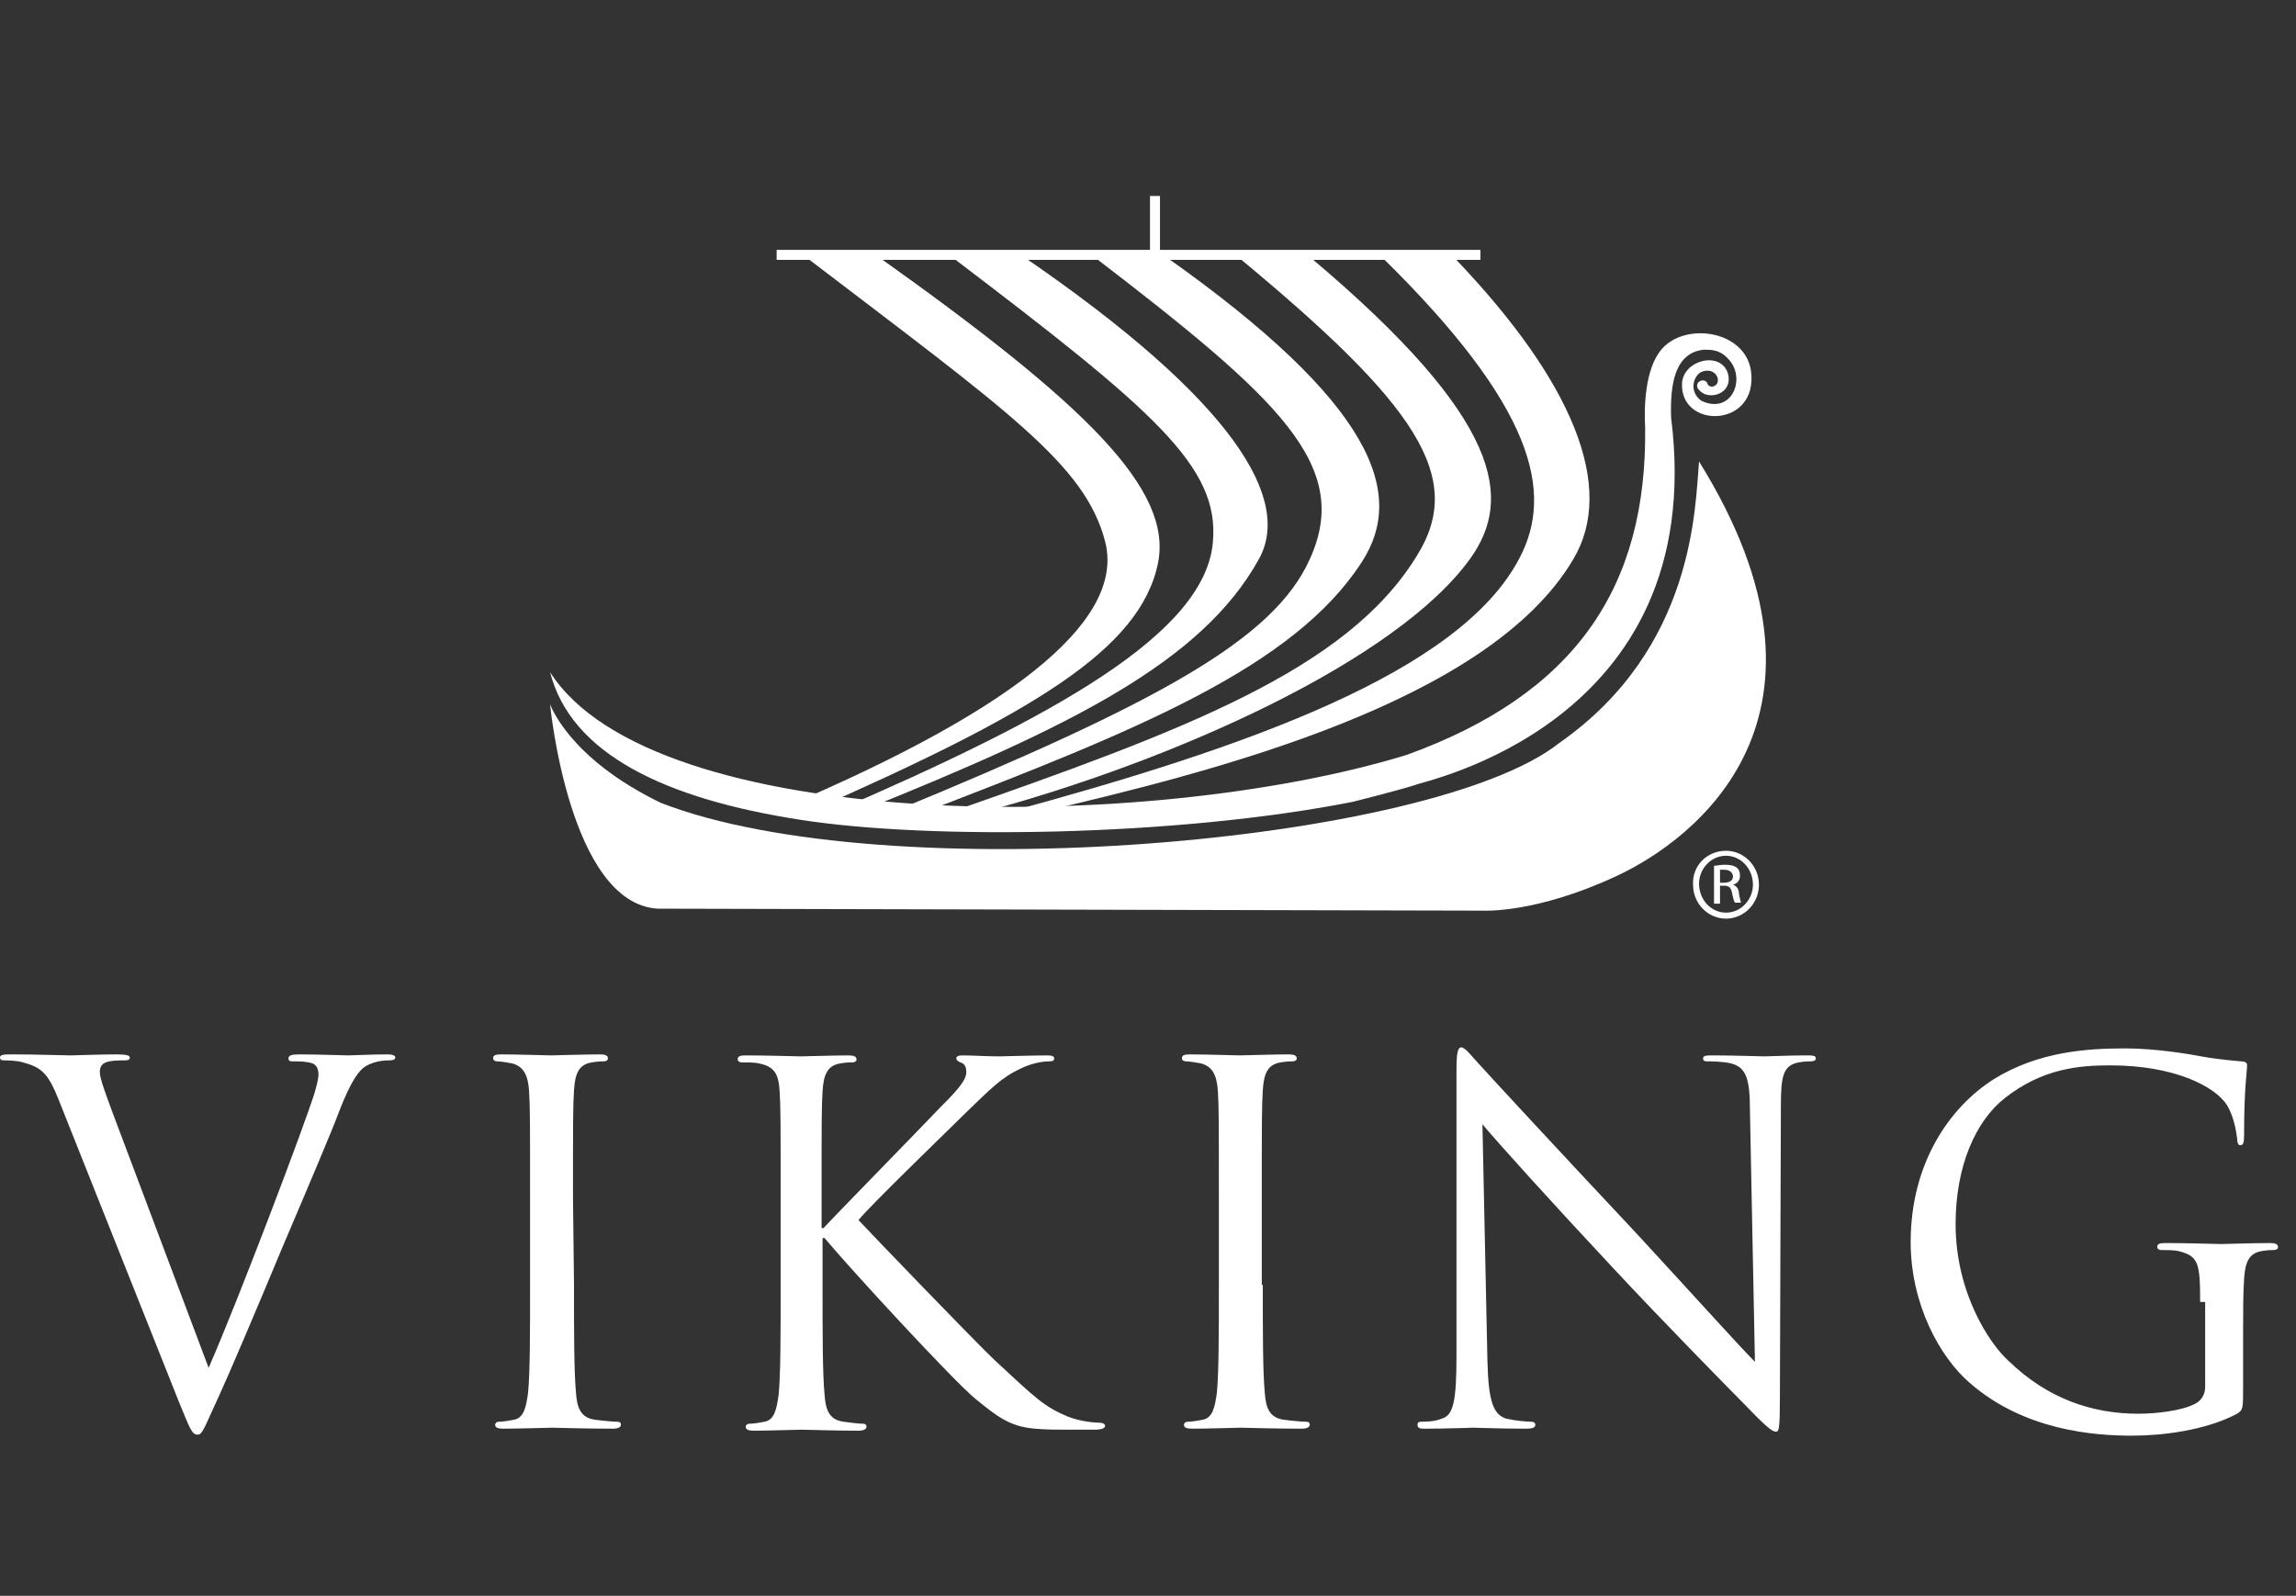 <svg width="82" height="57" viewBox="0 0 82 57" fill="none" xmlns="http://www.w3.org/2000/svg">
<rect x="0" y="0" width="82" height="57" fill="#333333" stroke="none"/>
<path d="M7.451 48.856C8.485 46.503 10.838 40.299 11.23 39.051C11.302 38.802 11.373 38.552 11.373 38.374C11.373 38.231 11.337 38.053 11.159 37.982C10.945 37.91 10.696 37.91 10.482 37.91C10.375 37.91 10.303 37.91 10.303 37.803C10.303 37.697 10.41 37.661 10.696 37.661C11.409 37.661 12.229 37.697 12.443 37.697C12.55 37.697 13.298 37.661 13.833 37.661C14.011 37.661 14.118 37.697 14.118 37.768C14.118 37.839 14.047 37.875 13.904 37.875C13.797 37.875 13.405 37.875 13.049 38.089C12.835 38.231 12.55 38.552 12.086 39.764C11.908 40.264 11.017 42.367 10.09 44.542C9.02 47.109 8.2 49.034 7.808 49.89C7.309 50.959 7.237 51.244 7.059 51.244C6.845 51.244 6.774 50.995 6.417 50.139L2.103 39.301C1.711 38.303 1.462 38.124 0.82 37.946C0.57 37.875 0.25 37.875 0.143 37.875C0.036 37.875 0 37.839 0 37.768C0 37.661 0.178 37.661 0.463 37.661C1.319 37.661 2.317 37.697 2.531 37.697C2.71 37.697 3.494 37.661 4.171 37.661C4.492 37.661 4.635 37.697 4.635 37.768C4.635 37.839 4.599 37.875 4.457 37.875C4.278 37.875 3.957 37.875 3.779 37.946C3.601 38.017 3.565 38.16 3.565 38.303C3.565 38.517 3.779 39.087 4.029 39.764L7.451 48.856Z" fill="white"/>
<path d="M20.5 45.897C20.5 47.608 20.5 48.998 20.571 49.747C20.607 50.246 20.714 50.638 21.249 50.71C21.498 50.745 21.89 50.781 22.033 50.781C22.14 50.781 22.176 50.816 22.176 50.888C22.176 50.959 22.104 51.03 21.89 51.03C20.928 51.03 19.787 50.995 19.716 50.995C19.644 50.995 18.503 51.03 17.969 51.03C17.79 51.03 17.683 50.995 17.683 50.888C17.683 50.852 17.719 50.781 17.826 50.781C17.969 50.781 18.183 50.745 18.361 50.71C18.717 50.638 18.789 50.246 18.86 49.747C18.931 48.998 18.931 47.608 18.931 45.897V42.795C18.931 40.05 18.931 39.55 18.896 38.98C18.86 38.374 18.682 38.089 18.29 37.982C18.111 37.946 17.862 37.91 17.755 37.91C17.683 37.91 17.612 37.875 17.612 37.803C17.612 37.697 17.683 37.661 17.897 37.661C18.468 37.661 19.609 37.697 19.68 37.697C19.751 37.697 20.892 37.661 21.427 37.661C21.605 37.661 21.712 37.697 21.712 37.803C21.712 37.875 21.641 37.91 21.57 37.91C21.463 37.91 21.356 37.91 21.142 37.946C20.678 38.017 20.536 38.338 20.5 38.944C20.464 39.515 20.464 40.014 20.464 42.759L20.5 45.897Z" fill="white"/>
<path d="M27.88 42.795C27.88 40.05 27.88 39.55 27.844 38.98C27.809 38.374 27.666 38.089 27.096 37.982C26.953 37.946 26.668 37.946 26.49 37.946C26.418 37.946 26.347 37.91 26.347 37.839C26.347 37.732 26.418 37.697 26.632 37.697C27.416 37.697 28.486 37.732 28.593 37.732C28.736 37.732 29.77 37.697 30.304 37.697C30.483 37.697 30.59 37.732 30.59 37.839C30.59 37.91 30.518 37.946 30.447 37.946C30.34 37.946 30.233 37.946 30.019 37.982C29.556 38.053 29.413 38.374 29.377 38.98C29.342 39.55 29.342 40.05 29.342 42.795V43.864H29.413C29.698 43.544 32.907 40.264 33.549 39.586C34.048 39.087 34.511 38.623 34.511 38.303C34.511 38.089 34.44 37.982 34.297 37.946C34.226 37.91 34.155 37.875 34.155 37.803C34.155 37.732 34.226 37.697 34.369 37.697C34.725 37.697 35.26 37.732 35.688 37.732C35.759 37.732 36.936 37.697 37.399 37.697C37.577 37.697 37.649 37.732 37.649 37.803C37.649 37.875 37.613 37.91 37.47 37.91C37.221 37.91 36.829 37.982 36.472 38.16C35.759 38.481 35.367 38.909 34.547 39.693C34.119 40.121 31.017 43.116 30.661 43.579C31.124 44.078 34.797 47.893 35.51 48.57C37.007 49.961 37.292 50.246 38.148 50.603C38.611 50.781 39.11 50.816 39.253 50.816C39.36 50.816 39.467 50.852 39.467 50.923C39.467 50.995 39.396 51.066 39.075 51.066H38.184C37.684 51.066 37.364 51.066 36.971 51.03C36.044 50.959 35.581 50.567 34.832 49.961C34.048 49.319 30.304 45.255 29.449 44.221H29.377V45.968C29.377 47.679 29.377 49.07 29.449 49.818C29.484 50.317 29.591 50.71 30.126 50.781C30.376 50.816 30.661 50.852 30.803 50.852C30.91 50.852 30.946 50.888 30.946 50.959C30.946 51.03 30.875 51.102 30.661 51.102C29.805 51.102 28.771 51.066 28.629 51.066C28.486 51.066 27.452 51.102 26.917 51.102C26.739 51.102 26.632 51.066 26.632 50.959C26.632 50.923 26.668 50.852 26.775 50.852C26.917 50.852 27.131 50.816 27.31 50.781C27.666 50.71 27.737 50.317 27.809 49.818C27.88 49.07 27.88 47.679 27.88 45.968V42.795Z" fill="white"/>
<path d="M45.1 45.897C45.1 47.608 45.1 48.998 45.171 49.747C45.207 50.246 45.314 50.638 45.849 50.71C46.098 50.745 46.49 50.781 46.633 50.781C46.74 50.781 46.776 50.816 46.776 50.888C46.776 50.959 46.704 51.03 46.49 51.03C45.528 51.03 44.387 50.995 44.316 50.995C44.244 50.995 43.103 51.03 42.569 51.03C42.39 51.03 42.283 50.995 42.283 50.888C42.283 50.852 42.319 50.781 42.426 50.781C42.569 50.781 42.783 50.745 42.961 50.71C43.317 50.638 43.389 50.246 43.46 49.747C43.531 48.998 43.531 47.608 43.531 45.897V42.795C43.531 40.05 43.531 39.55 43.496 38.98C43.46 38.374 43.282 38.089 42.89 37.982C42.711 37.946 42.462 37.91 42.355 37.91C42.283 37.91 42.212 37.875 42.212 37.803C42.212 37.697 42.283 37.661 42.497 37.661C43.068 37.661 44.209 37.697 44.28 37.697C44.351 37.697 45.492 37.661 46.027 37.661C46.205 37.661 46.312 37.697 46.312 37.803C46.312 37.875 46.241 37.91 46.169 37.91C46.063 37.91 45.956 37.91 45.742 37.946C45.278 38.017 45.136 38.338 45.1 38.944C45.064 39.515 45.064 40.014 45.064 42.759V45.897H45.1Z" fill="white"/>
<path d="M53.122 48.606C53.157 50.068 53.336 50.531 53.799 50.674C54.12 50.745 54.512 50.781 54.69 50.781C54.762 50.781 54.833 50.816 54.833 50.888C54.833 50.995 54.726 51.03 54.512 51.03C53.514 51.03 52.801 50.995 52.623 50.995C52.48 50.995 51.731 51.03 50.911 51.03C50.733 51.03 50.626 51.03 50.626 50.888C50.626 50.816 50.662 50.781 50.769 50.781C50.911 50.781 51.232 50.781 51.482 50.674C51.91 50.567 52.017 50.032 52.017 48.428V38.303C52.017 37.625 52.052 37.411 52.195 37.411C52.337 37.411 52.623 37.803 52.801 37.982C53.05 38.267 55.689 41.119 58.434 44.043C60.181 45.932 62.106 48.071 62.676 48.642L62.498 39.657C62.498 38.517 62.356 38.124 61.821 37.982C61.5 37.91 61.108 37.91 60.965 37.91C60.858 37.91 60.823 37.875 60.823 37.803C60.823 37.697 60.965 37.697 61.179 37.697C61.964 37.697 62.819 37.732 63.033 37.732C63.211 37.732 63.817 37.697 64.53 37.697C64.709 37.697 64.851 37.697 64.851 37.803C64.851 37.875 64.78 37.91 64.673 37.91C64.602 37.91 64.459 37.91 64.245 37.946C63.675 38.053 63.603 38.445 63.603 39.515L63.568 49.89C63.568 51.066 63.532 51.137 63.425 51.137C63.283 51.137 63.069 50.959 62.142 49.996C61.964 49.818 59.397 47.216 57.543 45.219C55.475 43.009 53.478 40.798 52.944 40.157L53.122 48.606Z" fill="white"/>
<path d="M78.577 46.503C78.577 45.077 78.506 44.863 77.793 44.684C77.65 44.649 77.365 44.649 77.187 44.649C77.116 44.649 77.044 44.613 77.044 44.542C77.044 44.435 77.116 44.399 77.33 44.399C78.114 44.399 79.255 44.435 79.326 44.435C79.397 44.435 80.538 44.399 81.073 44.399C81.251 44.399 81.358 44.435 81.358 44.542C81.358 44.613 81.287 44.649 81.216 44.649C81.109 44.649 81.002 44.649 80.788 44.684C80.324 44.756 80.182 45.077 80.146 45.683C80.111 46.253 80.111 46.788 80.111 47.536V49.533C80.111 50.317 80.111 50.353 79.897 50.496C78.756 51.102 77.187 51.28 76.153 51.28C74.798 51.28 72.303 51.102 70.342 49.39C69.272 48.464 68.238 46.574 68.238 44.364C68.238 41.547 69.629 39.55 71.197 38.552C72.802 37.554 74.549 37.447 75.903 37.447C77.009 37.447 78.257 37.661 78.613 37.732C78.97 37.803 79.611 37.875 80.039 37.91C80.217 37.91 80.253 37.982 80.253 38.053C80.253 38.303 80.146 38.802 80.146 40.549C80.146 40.834 80.111 40.905 80.004 40.905C79.932 40.905 79.897 40.798 79.897 40.656C79.861 40.406 79.79 39.907 79.54 39.479C79.112 38.802 77.65 38.053 75.369 38.053C74.263 38.053 72.944 38.16 71.59 39.23C70.556 40.05 69.843 41.654 69.843 43.722C69.843 46.217 71.091 48.036 71.732 48.606C73.123 49.961 74.727 50.496 76.367 50.496C77.009 50.496 77.936 50.389 78.399 50.139C78.613 50.032 78.756 49.818 78.756 49.533V46.503H78.577Z" fill="white"/>
<path d="M28.771 9.175H31.374C38.79 14.451 41.891 17.482 41.356 20.12C40.715 23.222 36.829 25.503 28.807 29.033L27.702 28.962C36.864 25.111 40.144 21.938 39.467 19.336C38.754 16.59 36.009 14.701 28.771 9.175Z" fill="white"/>
<path d="M33.941 9.139H36.508C44.173 14.38 46.134 17.874 44.957 19.977C42.925 23.65 38.219 25.967 30.768 28.962L29.698 29.033C37.72 25.575 43.032 22.616 43.317 19.371C43.567 16.662 41.214 14.665 33.941 9.139Z" fill="white"/>
<path d="M39.075 9.175H41.642C49.057 14.416 50.234 17.624 48.63 20.084C46.205 23.828 40.644 26.074 32.943 29.033H31.802C41.428 25.076 45.492 22.83 46.776 19.977C48.309 16.626 45.67 14.237 39.075 9.175Z" fill="white"/>
<path d="M44.209 9.175H46.776C53.728 15.022 54.013 17.838 52.516 19.942C49.913 23.578 41.963 27.179 35.01 29.033H33.87C42.248 26.11 48.095 23.935 50.59 19.87C52.373 17.054 50.59 14.451 44.209 9.175Z" fill="white"/>
<path d="M49.343 9.175H51.91C56.188 13.631 57.721 17.41 56.188 19.977C53.157 25.111 43.317 27.571 37.043 29.033H35.902C44.458 26.716 52.123 24.042 54.263 19.942C55.51 17.589 54.797 14.523 49.343 9.175Z" fill="white"/>
<path d="M59.682 14.915C61.072 25.931 50.662 27.928 50.555 28.035C49.877 28.249 48.309 28.641 48.309 28.641C41.963 29.889 33.157 29.996 28.593 29.283C23.744 28.534 20.393 26.93 19.644 24.006C23.317 29.782 40.929 29.817 50.234 26.965C56.259 24.79 58.826 20.976 58.755 15.271C58.719 14.665 58.719 13.168 59.361 12.455C60.217 11.492 62.32 11.813 62.534 13.239C62.819 15.307 59.967 15.343 60.074 13.667C60.145 12.847 61.464 12.526 61.714 13.346C61.892 14.024 61.144 14.273 60.787 14.024C60.609 13.881 60.573 13.81 60.644 13.667C60.751 13.56 60.894 13.56 60.965 13.667C61.001 13.81 61.144 13.845 61.25 13.774C61.5 13.631 61.286 13.097 60.787 13.275C60.502 13.382 60.288 13.952 60.751 14.309C61.856 14.844 62.391 13.489 61.714 12.811C61.429 12.49 61.108 12.49 60.858 12.49C59.789 12.597 59.646 13.774 59.682 14.915Z" fill="white"/>
<path d="M52.979 32.527C52.979 32.527 54.869 32.634 57.757 31.279C60.502 29.996 66.349 25.61 60.68 16.483C60.537 18.088 60.537 23.15 55.689 26.537C51.161 30.138 31.659 31.814 23.602 28.677C20.286 27.072 19.644 25.147 19.644 25.147C19.644 25.147 20.322 32.277 23.495 32.456L52.979 32.527Z" fill="white"/>
<path d="M61.643 30.388C62.284 30.388 62.819 30.923 62.819 31.6C62.819 32.277 62.284 32.812 61.643 32.812C61.001 32.812 60.466 32.277 60.466 31.6C60.43 30.923 60.965 30.388 61.643 30.388ZM61.643 30.566C61.108 30.566 60.68 31.03 60.68 31.564C60.68 32.135 61.108 32.598 61.643 32.598C62.177 32.598 62.605 32.135 62.605 31.6C62.605 31.03 62.177 30.566 61.643 30.566ZM61.429 32.277H61.215V30.923C61.322 30.923 61.429 30.887 61.607 30.887C61.821 30.887 61.928 30.923 62.035 30.994C62.106 31.065 62.142 31.137 62.142 31.279C62.142 31.457 62.035 31.564 61.892 31.6C61.999 31.636 62.106 31.743 62.106 31.921C62.142 32.135 62.177 32.206 62.177 32.242H61.964C61.928 32.206 61.892 32.063 61.856 31.885C61.821 31.707 61.75 31.636 61.571 31.636H61.429V32.277ZM61.429 31.529H61.571C61.75 31.529 61.892 31.457 61.892 31.315C61.892 31.208 61.821 31.065 61.571 31.065C61.5 31.065 61.464 31.065 61.429 31.065V31.529Z" fill="white"/>
<path d="M27.737 8.925H52.872V9.282H27.737V8.925Z" fill="white"/>
<path d="M41.071 7H41.428V9.068H41.071V7Z" fill="white"/>
</svg>
